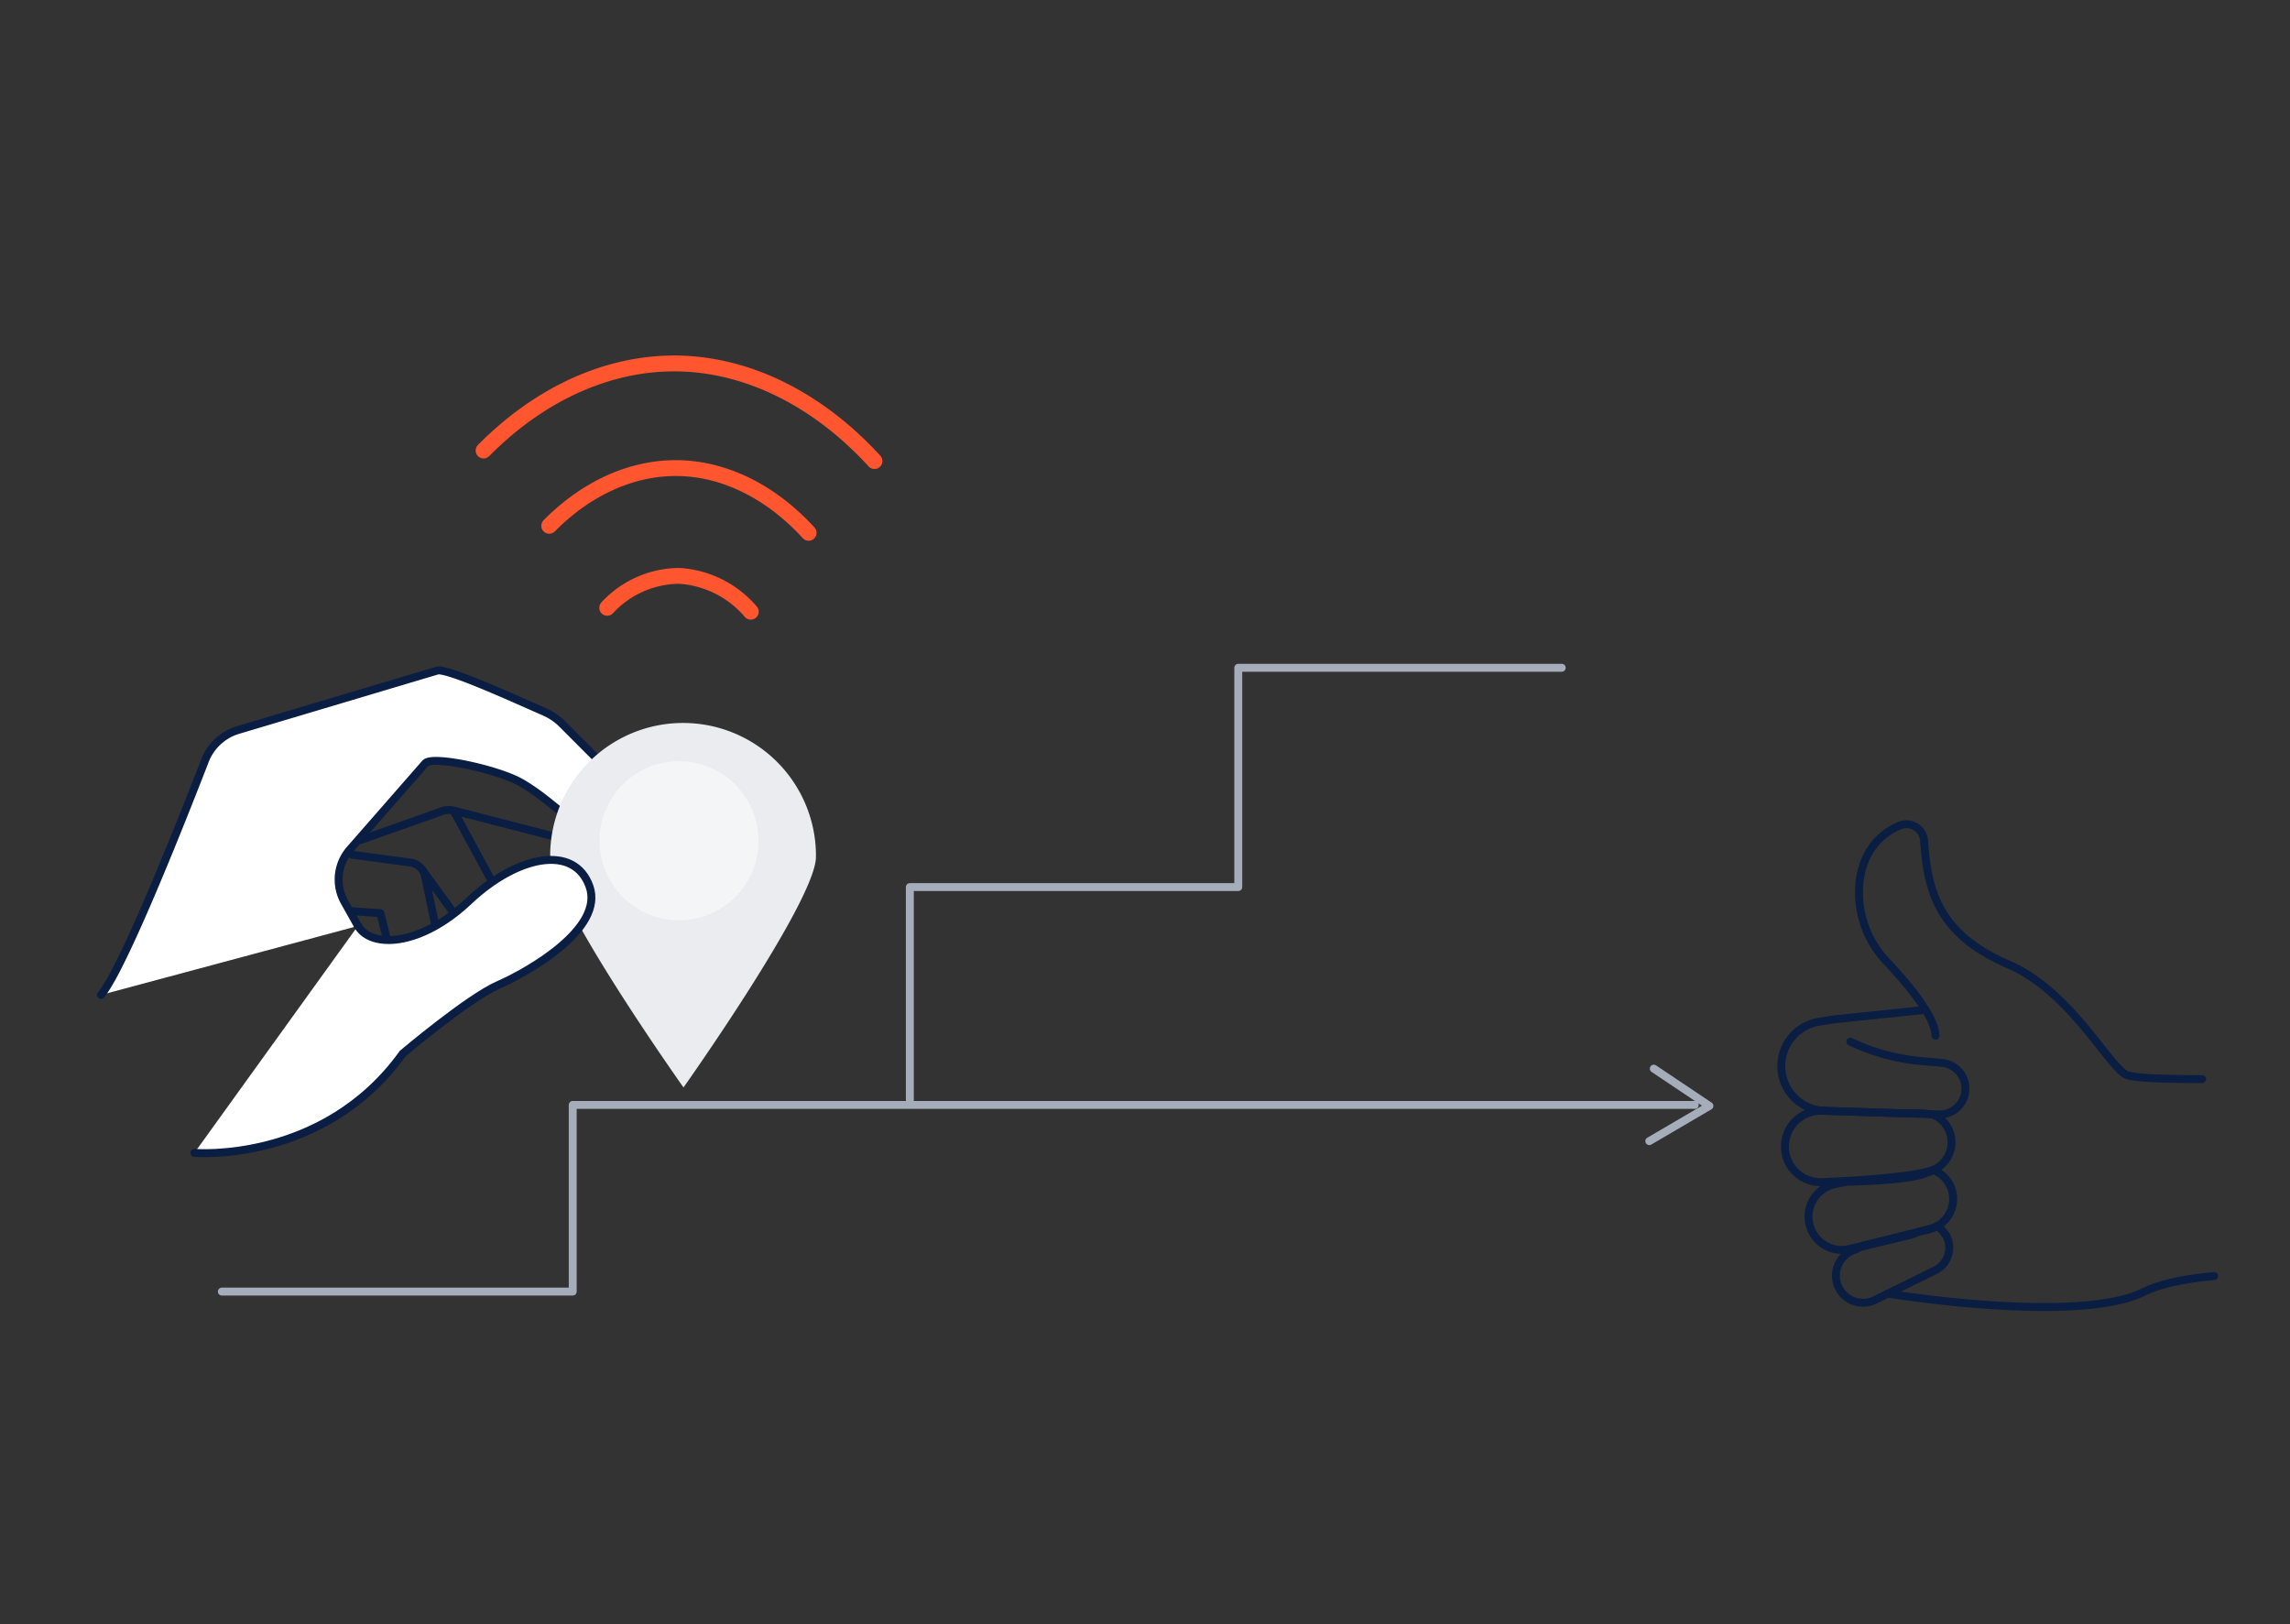 <svg xmlns="http://www.w3.org/2000/svg" fill="none" viewBox="0 0 289 205">
  <rect x="0" y="0" width="289" height="205" fill="#333333" stroke="none"/>
  <path stroke="#091E42" stroke-linecap="round" stroke-linejoin="round" d="M277.91 136.19c-5.014 0-8.9-.134-9.652-.585-2.431-1.454-7.053-10.505-14.758-13.873-9.133-3.927-10.228-9.585-10.679-15.626a2.237 2.237 0 00-1.053-1.745 2.245 2.245 0 00-2.031-.169c-2.056.877-4.546 2.816-5.064 7.145a12.662 12.662 0 003.493 10.086c2.616 2.783 6.092 6.945 6.092 9.285M238.216 163.257s23.984 3.953 32.332-.209c2.031-1.011 5.215-1.671 8.883-1.997"/>
  <path stroke="#091E42" stroke-linecap="round" stroke-linejoin="round" d="M233.519 131.468a26.275 26.275 0 008.975 2.448l2.574.226a3.259 3.259 0 012.959 3.543v0a3.273 3.273 0 01-3.168 2.967l-14.574-.46a5.655 5.655 0 01-4.119-9.336 5.667 5.667 0 013.426-1.912l1.913-.301 11.483-1.195"/>
  <path stroke="#091E42" stroke-linecap="round" stroke-linejoin="round" d="M230.286 140.192h-.527a4.503 4.503 0 00-3.182 1.32 4.505 4.505 0 00-1.314 3.185v0a4.498 4.498 0 001.347 3.214 4.496 4.496 0 003.241 1.282s12.36-.435 14.516-1.739a3.767 3.767 0 001.467-1.5 3.77 3.77 0 00-.281-4.021 3.772 3.772 0 00-1.663-1.281c-.932-.13-1.875-.17-2.816-.117l-10.788-.343z"/>
  <path stroke="#091E42" stroke-linecap="round" stroke-linejoin="round" d="M246.322 150.178a3.89 3.89 0 00-2.348-2.507 2.048 2.048 0 01-.785.31c-1.605.835-6.686 1.069-10.129 1.17l-1.061.2-.485.109a4.173 4.173 0 00-3.213 3.377 4.178 4.178 0 00.046 1.637 4.17 4.17 0 001.874 2.641 4.167 4.167 0 003.199.509l10.086-2.507a3.92 3.92 0 002.816-4.939v0z"/>
  <path stroke="#091E42" stroke-linecap="round" stroke-linejoin="round" d="M245.545 155.886a3.128 3.128 0 00-1.103-1.136c-.294.164-.609.29-.936.376l-1.554.384a3.65 3.65 0 01-.836.343l-6.267 1.512-.836.376-.376.167a3.439 3.439 0 00-1.747 1.949 3.416 3.416 0 00.943 3.682 3.437 3.437 0 002.47.868 3.428 3.428 0 001.292-.331l7.613-3.744a3.195 3.195 0 001.648-1.926 3.206 3.206 0 00-.269-2.52h-.042z"/>
  <path stroke="#A5ADBA" stroke-linecap="round" stroke-linejoin="round" d="M115.006 139.448H72.278v23.558H27.996M114.822 139.448v-27.493h41.449M156.271 84.278h40.822M156.271 111.771V84.278M112.265 139.448h101.617M208.709 134.869l7.02 4.704-7.588 4.446"/>
  <path stroke="#FF5630" stroke-linecap="round" stroke-linejoin="round" stroke-width="2" d="M61.03 56.86c7.237-7.321 16.036-11.215 24.803-10.981 8.766.234 17.473 4.604 24.526 12.309M69.312 66.36c4.805-4.855 10.646-7.437 16.47-7.278 5.825.159 11.591 3.05 16.271 8.165M76.632 76.707a12.468 12.468 0 019.109-4.028 12.901 12.901 0 019.008 4.52"/>
  <path stroke="#091E42" stroke-linecap="round" stroke-linejoin="round" d="M48.854 118.648l-.844-3.401-3.82-.259M54.954 116.869l-1.328-6.335a2.17 2.17 0 00-1.814-1.671l-7.379-.994M62.125 111.319l-4.889-9.025M72.278 106.172l-15.042-3.878a2.507 2.507 0 00-1.412.067l-10.287 3.644M57.31 115.306l-4.06-5.599"/>
  <path fill="#fff" d="M45.177 116.86l-1.671-2.975a5.774 5.774 0 01.66-6.685l9.502-10.864c.894-1.028 9.083.744 12.033 2.407 3.585 2.031 6.56 5.348 8.909 6.485a3.687 3.687 0 002.854.14 3.676 3.676 0 002.093-1.945v-.092a3.663 3.663 0 00-.836-4.179l-7.738-7.755a7.356 7.356 0 00-2.298-1.57c-3.46-1.505-11.808-5.349-13.438-5.215l-25.204 7.52a6.46 6.46 0 00-4.178 3.87c-2.85 7.354-10.27 26.14-13.12 29.566"/>
  <path stroke="#091E42" stroke-linecap="round" stroke-linejoin="round" d="M45.177 116.86l-1.671-2.975a5.774 5.774 0 01.66-6.685l9.502-10.864c.894-1.028 9.083.744 12.033 2.407 3.585 2.031 6.56 5.348 8.909 6.485a3.687 3.687 0 002.854.14 3.676 3.676 0 002.093-1.945v-.092a3.663 3.663 0 00-.836-4.179l-7.738-7.755a7.356 7.356 0 00-2.298-1.57c-3.46-1.505-11.808-5.349-13.438-5.215l-25.204 7.52a6.46 6.46 0 00-4.178 3.87c-2.85 7.354-10.27 26.14-13.12 29.566"/>
  <path fill="#EBECF0" d="M69.437 108.253v-.627a16.772 16.772 0 0133.535 0v.627c-.217 5.708-16.713 28.99-16.713 28.99s-16.522-23.282-16.714-28.99h-.108z"/>
  <path fill="#F4F5F7" d="M85.691 116.142c5.543 0 10.037-4.494 10.037-10.037 0-5.543-4.494-10.036-10.037-10.036-5.543 0-10.036 4.493-10.036 10.036 0 5.543 4.493 10.037 10.036 10.037z"/>
  <g>
    <path fill="#fff" d="M24.536 145.499s16.279 1.404 26.29-12.535c0 0 8.257-6.986 12.05-8.649 3.795-1.663 13.421-7.112 11.516-12.452-1.905-5.339-9.084-3.944-15.217 1.839-6.134 5.783-12.36 6-13.998 3.142"/>
    <path stroke="#091E42" stroke-linecap="round" stroke-linejoin="round" d="M24.536 145.499s16.279 1.404 26.29-12.535c0 0 8.257-6.986 12.05-8.649 3.795-1.663 13.421-7.112 11.516-12.452-1.905-5.339-9.084-3.944-15.217 1.839-6.134 5.783-12.36 6-13.998 3.142"/>
  </g>
</svg>
